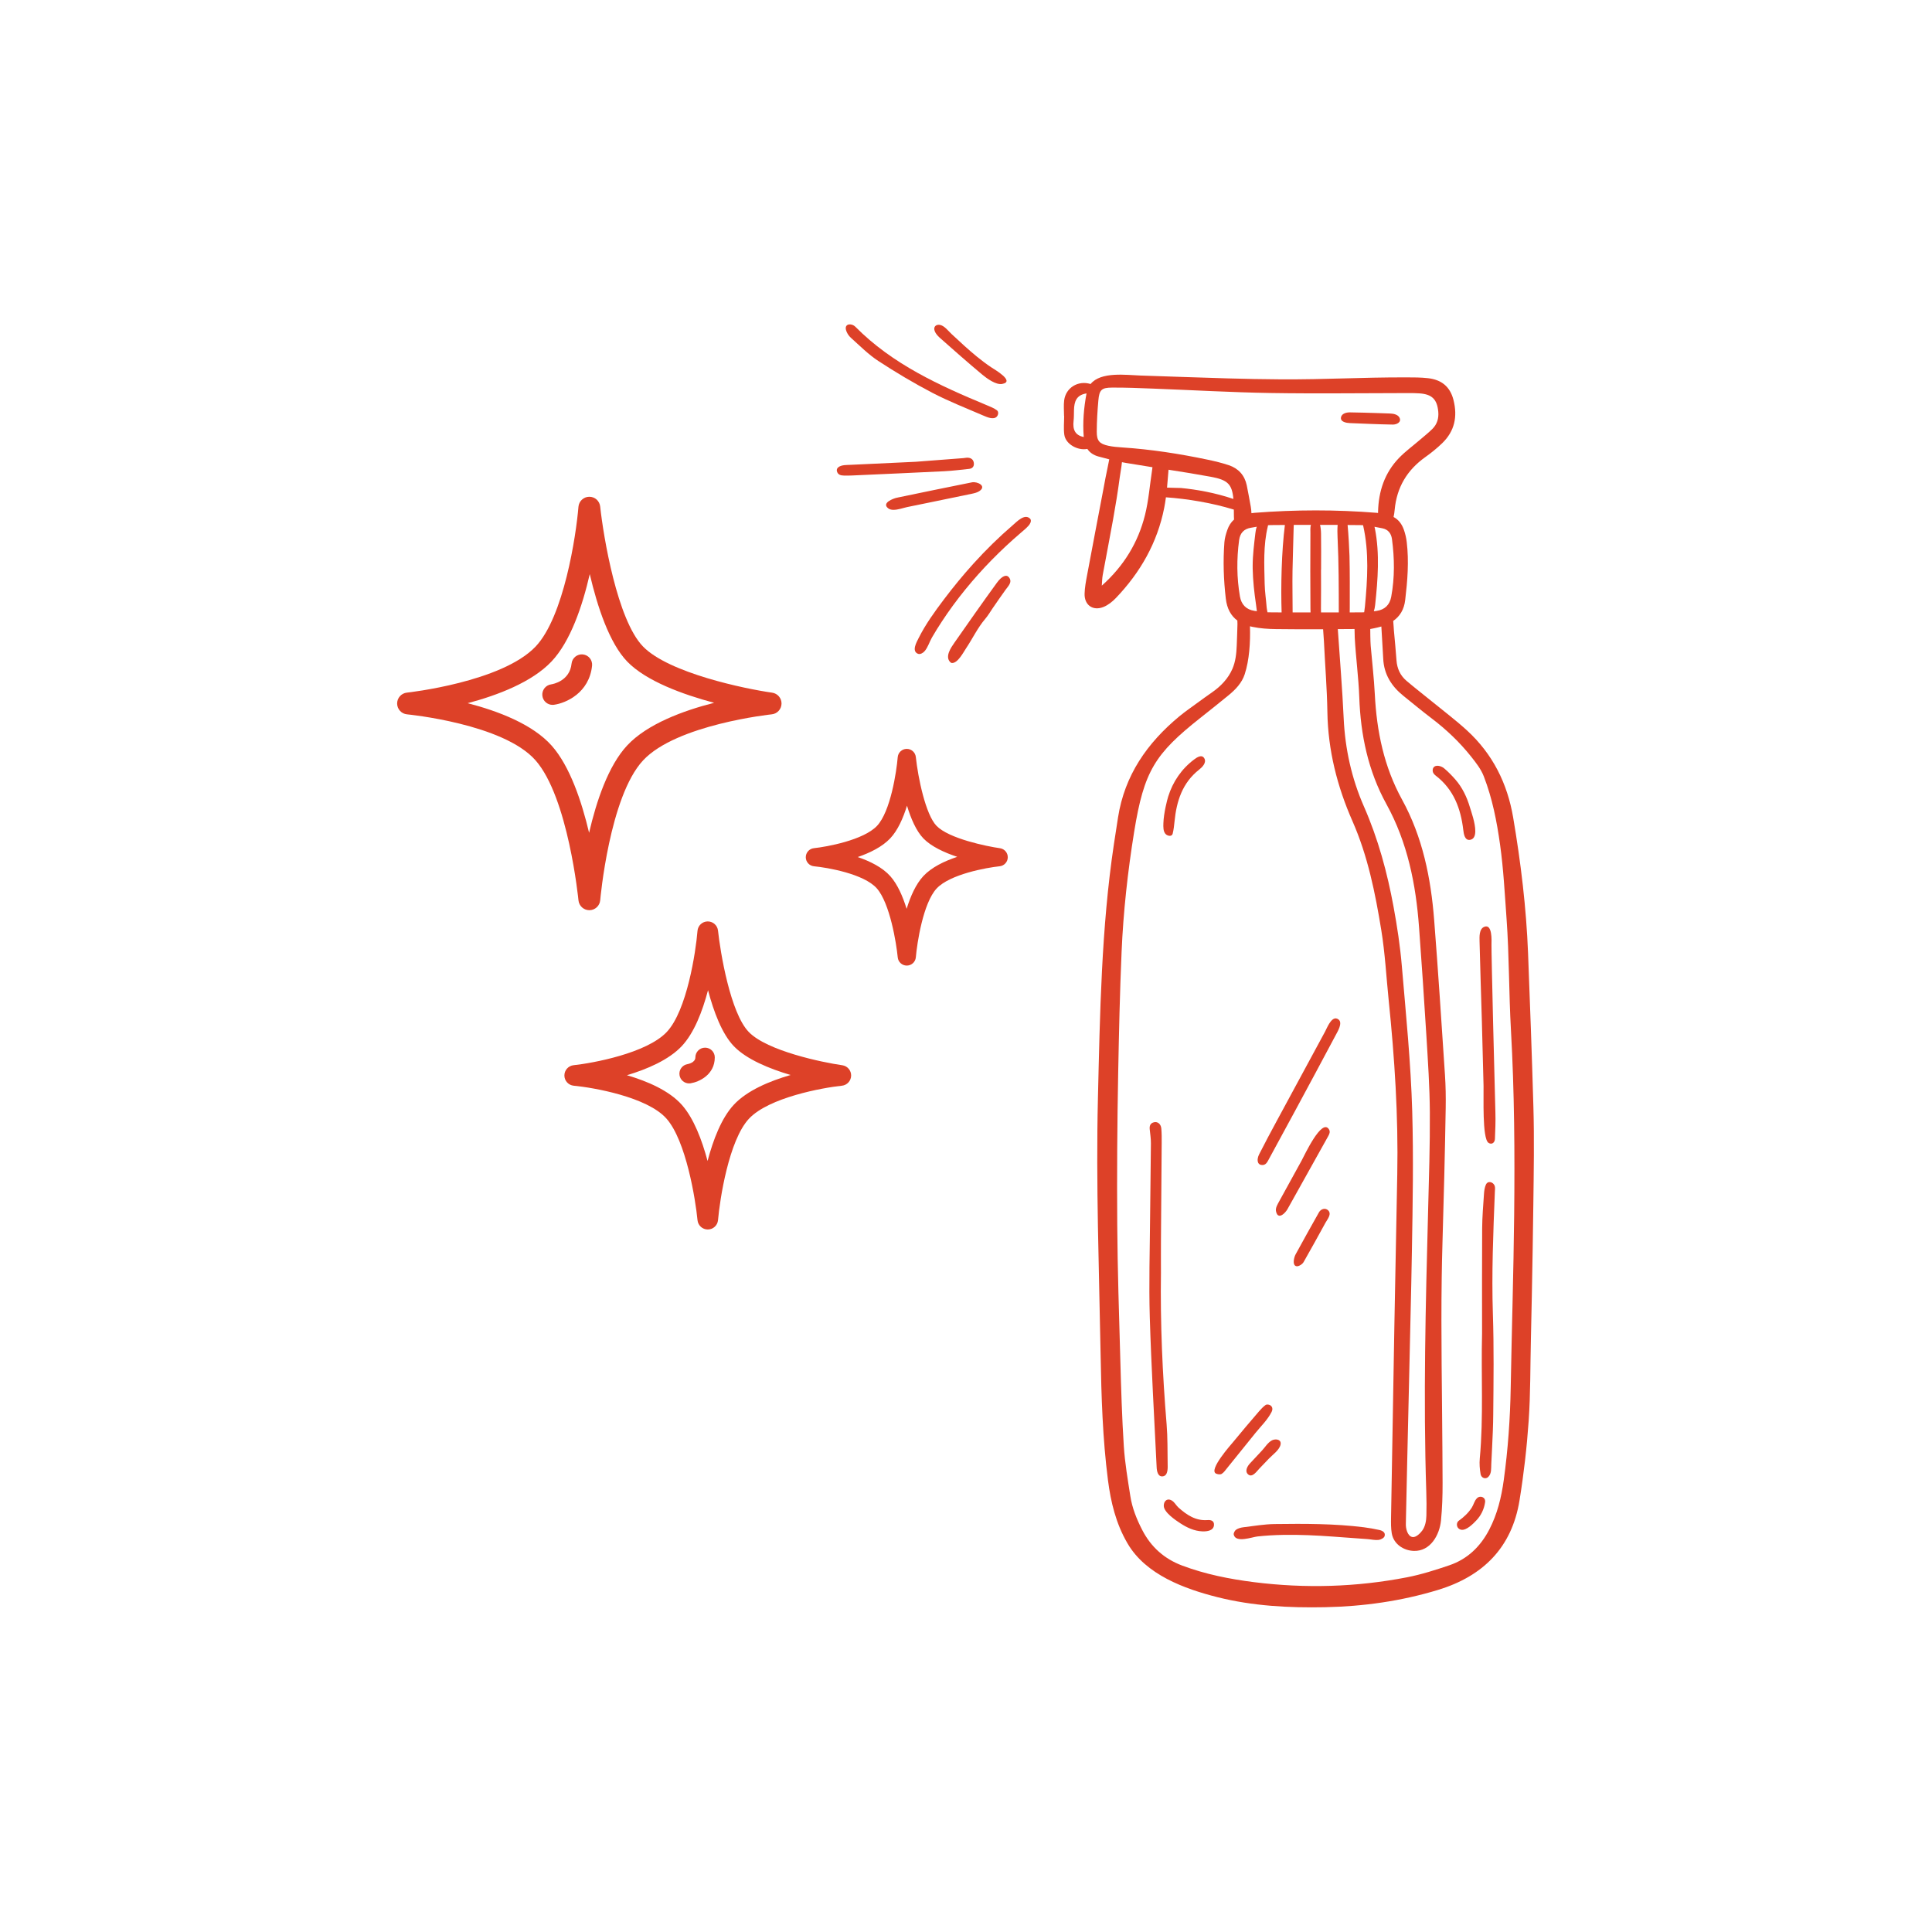 <svg xmlns="http://www.w3.org/2000/svg" xmlns:xlink="http://www.w3.org/1999/xlink" width="1080" viewBox="0 0 810 810" height="1080" preserveAspectRatio="xMidYMid meet"><defs><clipPath id="b4ada5b932"><path d="M 354 135.879 L 419 135.879 L 419 176 L 354 176 Z M 354 135.879 " clip-rule="nonzero"></path></clipPath><clipPath id="efd9084bf8"><path d="M 350.238 191 L 409 191 L 409 200 L 350.238 200 Z M 350.238 191 " clip-rule="nonzero"></path></clipPath><clipPath id="c495e6c88d"><path d="M 446 157 L 643.488 157 L 643.488 674 L 446 674 Z M 446 157 " clip-rule="nonzero"></path></clipPath><clipPath id="baf0ef5aba"><path d="M 166.422 208.227 L 328 208.227 L 328 382 L 166.422 382 Z M 166.422 208.227 " clip-rule="nonzero"></path></clipPath><clipPath id="11495dc167"><path d="M 236.484 386.262 L 356.93 386.262 L 356.93 515.469 L 236.484 515.469 Z M 236.484 386.262 " clip-rule="nonzero"></path></clipPath><clipPath id="35e50d7863"><path d="M 337.695 313.965 L 422.512 313.965 L 422.512 404.914 L 337.695 404.914 Z M 337.695 313.965 " clip-rule="nonzero"></path></clipPath></defs><g clip-path="url(#b4ada5b932)"><path fill="#dd4128" d="M 355.98 136.012 C 356.836 135.902 357.883 136.258 358.562 136.941 C 374.176 152.73 393.883 161.645 413.941 169.98 C 415.336 170.559 416.777 171.141 417.969 172.023 C 418.793 172.633 418.531 174.012 417.914 174.668 C 416.574 176.113 413.832 174.898 412.367 174.27 C 405.145 171.152 397.789 168.277 390.82 164.652 C 383.078 160.613 375.543 156.113 368.23 151.332 C 364.062 148.602 360.477 144.965 356.734 141.613 C 355.801 140.781 355.004 139.551 354.691 138.359 C 354.305 136.855 355.016 136.137 355.98 136.012 " fill-opacity="1" fill-rule="nonzero"></path></g><path fill="#dd4128" d="M 432.09 217.797 C 432.461 218.637 431.789 219.762 431.23 220.387 C 430.219 221.516 429.02 222.496 427.855 223.488 C 419.477 230.664 411.707 238.555 404.746 247.113 C 401.227 251.441 397.91 255.949 394.852 260.613 C 393.426 262.789 392.039 265.004 390.734 267.262 C 389.652 269.141 389.055 271.387 387.617 273.039 C 387 273.746 385.797 274.492 384.824 274.086 C 382.125 272.969 384.281 269.23 385.117 267.559 C 388.055 261.699 391.887 256.41 395.828 251.195 C 399.738 246.023 403.855 241.004 408.215 236.199 C 413.367 230.516 418.852 225.125 424.672 220.129 C 426.301 218.734 429.527 215.262 431.793 217.383 C 431.93 217.508 432.027 217.648 432.09 217.797 " fill-opacity="1" fill-rule="nonzero"></path><g clip-path="url(#efd9084bf8)"><path fill="#dd4128" d="M 383.914 193.602 C 388.172 193.277 396.035 192.676 403.891 192.07 C 404.547 192.02 405.203 191.844 405.844 191.895 C 407.352 192.016 408.254 192.887 408.309 194.414 C 408.348 195.688 407.566 196.445 406.34 196.578 C 402.859 196.949 399.379 197.387 395.879 197.566 C 382.973 198.211 370.066 198.77 357.156 199.352 C 356.062 199.402 354.965 199.41 353.875 199.387 C 352.492 199.359 351.203 199.062 350.863 197.469 C 350.59 196.199 351.863 195.238 354.047 195.012 C 354.914 194.922 355.793 194.922 356.668 194.879 C 364.547 194.508 372.422 194.141 383.914 193.602 " fill-opacity="1" fill-rule="nonzero"></path></g><path fill="#dd4128" d="M 399.152 277.969 C 399.055 277.965 398.957 277.953 398.867 277.922 C 398.668 277.852 398.508 277.719 398.359 277.566 C 396.09 275.23 398.73 271.465 400.16 269.426 C 406.027 261.035 411.895 252.645 417.922 244.363 C 420.121 241.344 422.055 240.711 423.082 242.137 C 424.512 244.117 422.691 245.711 421.562 247.305 C 419.734 249.887 417.895 252.457 416.129 255.078 C 415.145 256.531 414.215 258.117 413.074 259.449 C 409.855 263.219 407.789 267.68 405.055 271.766 C 403.918 273.469 401.578 278.027 399.152 277.969 " fill-opacity="1" fill-rule="nonzero"></path><path fill="#dd4128" d="M 374.402 213.75 C 373.648 213.723 372.957 213.547 372.414 213.137 C 369.426 210.875 374.543 208.973 376.066 208.656 C 386.523 206.465 396.996 204.336 407.469 202.227 C 409.73 201.766 413.895 203.766 410.531 205.945 C 409.652 206.516 408.531 206.781 407.477 207.004 C 401.406 208.266 395.332 209.516 389.262 210.766 C 386.289 211.375 383.312 211.98 380.344 212.59 C 378.824 212.902 376.383 213.82 374.402 213.75 " fill-opacity="1" fill-rule="nonzero"></path><path fill="#dd4128" d="M 392.918 136.246 C 393.254 136.145 393.633 136.129 394.016 136.195 C 395.961 136.543 397.57 138.754 398.914 140.008 C 402.422 143.27 405.926 146.559 409.641 149.578 C 411.594 151.168 413.602 152.684 415.699 154.074 C 416.906 154.879 425.734 159.922 420.188 160.969 C 417.539 161.473 413.691 158.621 411.777 157.027 C 405.746 151.996 399.848 146.793 393.969 141.578 C 393.039 140.754 391.918 139.457 391.723 138.184 C 391.57 137.156 392.121 136.477 392.918 136.246 " fill-opacity="1" fill-rule="nonzero"></path><path fill="#dd4128" d="M 487.758 345.164 C 487.887 340.871 489.352 335.309 489.75 334.027 C 491.691 327.762 495.402 322.32 500.676 318.387 C 501.887 317.484 503.902 316.141 504.926 317.961 C 505.938 319.762 504.035 321.656 502.762 322.656 C 495.695 328.203 493.262 335.906 492.43 344.395 C 492.262 346.105 492.062 347.82 491.664 349.484 C 491.332 350.875 489.602 350.516 488.793 349.777 C 487.621 348.711 487.711 346.613 487.758 345.164 " fill-opacity="1" fill-rule="nonzero"></path><path fill="#dd4128" d="M 574.422 177.727 C 571.594 177.613 568.77 177.488 565.941 177.383 C 564.539 177.328 561.746 176.906 562.242 174.859 C 562.609 173.328 564.574 172.871 565.926 172.891 C 569.668 172.945 573.406 173.051 577.141 173.172 C 579.047 173.234 580.949 173.301 582.852 173.371 C 584.195 173.418 586.066 173.77 586.742 175.102 C 587.711 177.02 585.531 178.027 583.945 178.004 C 580.77 177.953 577.594 177.848 574.422 177.727 " fill-opacity="1" fill-rule="nonzero"></path><path fill="#dd4128" d="M 486.734 533.582 C 486.43 554.84 487.363 576.047 489.113 597.234 C 489.562 602.68 489.453 608.172 489.543 613.648 C 489.566 615.223 489.812 618.559 487.625 618.945 C 485.449 619.332 485.004 616.75 484.934 615.23 C 483.926 594.234 482.684 573.25 482.055 552.25 C 481.637 538.25 482.078 524.219 482.184 510.207 C 482.266 499.918 482.453 489.625 482.523 479.336 C 482.535 477.379 482.238 475.418 482.027 473.465 C 481.867 471.965 482.309 470.852 483.863 470.504 C 485.398 470.168 486.719 471.262 486.887 473.145 C 487.062 475.102 487.059 477.082 487.043 479.055 C 486.953 492.629 486.832 506.207 486.738 519.785 C 486.703 524.387 486.734 528.984 486.734 533.582 " fill-opacity="1" fill-rule="nonzero"></path><path fill="#dd4128" d="M 621.363 558.977 C 621.363 544.305 621.305 529.633 621.402 514.961 C 621.438 510.148 621.844 505.34 622.168 500.531 C 622.254 499.238 622.441 497.879 622.949 496.711 C 623.766 494.84 626.016 495.527 626.633 497.113 C 626.922 497.875 626.762 498.832 626.727 499.695 C 626.047 516.766 625.34 533.816 625.898 550.918 C 626.359 564.918 626.18 578.945 626.047 592.957 C 626.008 597.633 625.801 602.309 625.566 606.98 C 625.453 609.266 625.332 611.551 625.227 613.84 C 625.137 615.695 625.398 617.711 624 619.176 C 622.906 620.316 621.043 619.695 620.75 618.043 C 620.379 615.906 620.203 613.668 620.402 611.512 C 622.02 594.016 620.906 576.488 621.363 558.977 " fill-opacity="1" fill-rule="nonzero"></path><path fill="#dd4128" d="M 626.953 466.398 C 627.066 470.105 626.91 473.828 626.754 477.531 C 626.68 479.121 625.375 480.035 624.039 479.121 C 621.359 477.273 622.102 459.742 621.984 455.23 C 621.754 446.211 621.527 437.191 621.281 428.172 C 620.973 417.02 620.559 405.871 620.312 394.719 C 620.273 392.82 620.078 389.449 622.293 388.57 C 625.715 387.207 625.352 394.387 625.312 396.074 C 625.234 399.211 626.625 455.68 626.953 466.398 " fill-opacity="1" fill-rule="nonzero"></path><path fill="#dd4128" d="M 560.168 426.977 C 560.5 427.012 560.84 427.16 561.195 427.434 C 563.027 428.859 560.82 432.438 560.031 433.922 C 554.492 444.352 548.895 454.75 543.289 465.148 C 539.555 472.078 535.793 478.996 532.023 485.906 C 531.301 487.234 530.652 488.773 528.68 488.391 C 527.195 488.105 526.77 486.199 527.926 483.906 C 530.289 479.219 532.781 474.598 535.27 469.98 C 542.02 457.469 548.789 444.969 555.559 432.473 C 556.273 431.156 557.945 426.703 560.168 426.977 " fill-opacity="1" fill-rule="nonzero"></path><path fill="#dd4128" d="M 558.949 644.23 C 551.93 643.719 544.871 643.383 537.832 643.516 C 534.258 643.582 530.688 643.785 527.137 644.176 C 525 644.406 518.027 647.035 517.25 643.379 C 517.121 642.766 517.695 641.688 518.277 641.305 C 519.152 640.734 520.289 640.43 521.344 640.305 C 525.695 639.777 530.051 639.023 534.414 638.965 C 546.902 638.805 559.414 638.766 571.844 640.32 C 574.016 640.594 576.18 640.992 578.316 641.457 C 579.656 641.754 581.004 642.531 580.477 644.09 C 580.23 644.824 578.875 645.531 577.953 645.625 C 576.453 645.781 574.906 645.398 573.379 645.281 C 568.57 644.922 563.758 644.582 558.949 644.23 " fill-opacity="1" fill-rule="nonzero"></path><path fill="#dd4128" d="M 536.32 509.695 C 535.715 509.613 535.203 509.062 534.953 507.746 C 534.699 506.418 535.641 504.883 536.254 503.758 C 539.379 498.051 542.512 492.34 545.668 486.645 C 546.777 484.648 554.188 468.48 557.199 473.523 C 557.805 474.531 557.348 475.461 556.816 476.418 C 551.164 486.574 545.5 496.719 539.824 506.867 C 539.082 508.184 537.516 509.848 536.32 509.695 " fill-opacity="1" fill-rule="nonzero"></path><path fill="#dd4128" d="M 533.449 590.73 C 533.449 591.113 533.336 591.523 533.145 591.914 C 531.449 595.281 528.711 597.859 526.371 600.754 C 522.371 605.691 518.398 610.652 514.398 615.594 C 513.715 616.434 513.07 617.406 512.176 617.938 C 511.602 618.281 510.523 618.125 509.84 617.82 C 506.52 616.316 516.227 605.527 517.23 604.297 C 520.691 600.051 524.266 595.887 527.832 591.727 C 528.672 590.738 529.598 589.785 530.633 589.027 C 531.027 588.734 531.949 588.836 532.453 589.105 C 533.152 589.48 533.449 590.078 533.449 590.73 " fill-opacity="1" fill-rule="nonzero"></path><path fill="#dd4128" d="M 618.523 348.531 C 618.496 350.375 617.949 351.809 616.395 352.094 C 614.059 352.531 613.68 349.551 613.488 347.969 C 612.43 338.98 609.457 330.98 601.992 325.234 C 601.484 324.848 600.973 324.309 600.77 323.734 C 600.586 323.195 600.613 322.391 600.906 321.926 C 601.867 320.387 604.301 321.152 605.449 322.117 C 607.109 323.512 608.645 325.09 610.086 326.719 C 613.066 330.102 615.012 334.191 616.277 338.488 C 616.742 340.059 618.566 345.035 618.523 348.531 " fill-opacity="1" fill-rule="nonzero"></path><path fill="#dd4128" d="M 543.863 530.879 C 543.664 530.891 543.469 530.867 543.293 530.801 C 541.715 530.18 542.586 527.008 543.176 525.922 C 546.398 520 549.688 514.121 552.992 508.254 C 553.777 506.859 555.664 506.23 556.891 507.492 C 558.406 509.059 556.488 511.227 555.699 512.664 C 552.668 518.191 549.629 523.715 546.504 529.195 C 546.113 529.887 544.875 530.824 543.863 530.879 " fill-opacity="1" fill-rule="nonzero"></path><path fill="#dd4128" d="M 504.098 642.035 C 500.668 641.906 497.609 640.441 494.777 638.598 C 492.746 637.273 487.969 634.027 487.918 631.344 C 487.879 629.207 489.512 627.895 491.465 629.223 C 492.504 629.93 493.137 631.207 494.098 632.066 C 497.566 635.148 501.293 637.688 506.289 637.301 C 507.668 637.191 509.047 637.586 508.973 639.301 C 508.867 641.734 506.156 642.113 504.098 642.035 " fill-opacity="1" fill-rule="nonzero"></path><path fill="#dd4128" d="M 536.773 604.406 C 536.922 604.691 536.98 605.051 536.91 605.496 C 536.527 607.875 533.555 609.879 532.031 611.5 C 530.684 612.926 529.328 614.34 527.957 615.746 C 526.914 616.82 524.973 619.797 523.176 618.047 C 521.789 616.695 523.035 614.645 524.055 613.539 C 525.734 611.723 527.422 609.918 529.117 608.117 C 530.422 606.727 531.48 604.875 533.188 603.918 C 534.316 603.285 536.211 603.309 536.773 604.406 " fill-opacity="1" fill-rule="nonzero"></path><path fill="#dd4128" d="M 612.594 641.355 C 612.207 641.285 611.848 641.113 611.516 640.816 C 610.578 639.977 610.559 638.305 611.621 637.555 C 613.723 636.074 615.613 634.281 617.023 632.125 C 617.836 630.879 618.133 629.223 619.211 628.156 C 620.59 626.785 622.922 627.719 622.637 629.781 C 622.23 632.688 620.949 635.363 618.918 637.484 C 617.688 638.77 614.809 641.766 612.594 641.355 " fill-opacity="1" fill-rule="nonzero"></path><g clip-path="url(#c495e6c88d)"><path fill="#dd4128" d="M 634.82 509.488 C 634.566 533.621 633.797 557.746 633.371 581.879 C 633.141 594.84 632.227 607.734 630.453 620.578 C 629.457 627.793 627.766 634.777 624.375 641.301 C 620.66 648.434 615.238 653.676 607.617 656.262 C 601.82 658.227 595.93 660.113 589.934 661.281 C 568.668 665.414 547.254 666.031 525.734 663.324 C 515.473 662.027 505.398 660.027 495.68 656.391 C 488.152 653.57 482.566 648.602 478.883 641.449 C 476.555 636.938 474.668 632.246 473.895 627.23 C 472.812 620.297 471.621 613.348 471.168 606.363 C 470.391 594.328 470.039 582.266 469.699 570.207 C 469.164 551.344 468.547 532.484 468.41 513.617 C 468.258 492.332 468.398 471.047 468.805 449.766 C 469.129 432.883 469.496 415.969 470.23 399.094 C 470.953 382.238 472.812 365.371 475.508 348.703 C 479.641 323.18 484.227 316.035 503.324 300.926 C 507.277 297.797 511.23 294.66 515.125 291.457 C 518.043 289.062 520.684 286.285 521.852 282.676 C 523.793 276.715 524.262 269.254 524.055 262.57 C 524.41 262.66 524.766 262.746 525.133 262.82 C 528.32 263.488 531.648 263.707 534.918 263.75 C 540.48 263.828 546.043 263.824 551.605 263.824 C 552.613 263.824 553.66 263.82 554.719 263.812 C 554.824 265.715 555.016 267.777 555.07 268.93 C 555.527 278.781 556.359 288.633 556.512 298.488 C 556.762 314.562 560.633 329.762 567.051 344.324 C 573.484 358.934 576.566 374.387 579.109 389.953 C 580.691 399.672 581.211 409.562 582.215 419.375 C 584.699 443.602 586.281 467.875 585.812 492.25 C 585.402 513.293 584.984 534.34 584.605 555.387 C 584.109 582.352 583.648 609.312 583.203 636.277 C 583.168 638.465 583.137 640.684 583.496 642.828 C 584.246 647.32 588.414 650.113 592.793 650.227 C 599.688 650.41 603.535 643.605 604.145 637.465 C 604.66 632.246 604.828 626.973 604.809 621.723 C 604.785 617.297 604.762 612.875 604.738 608.449 C 604.602 584.152 604.098 559.84 604.445 535.543 C 604.512 530.926 604.605 526.312 604.746 521.691 C 605.305 502.633 605.801 483.562 606.117 464.492 C 606.191 459.895 606.117 455.277 605.812 450.688 C 604.375 429.023 602.973 407.363 601.281 385.723 C 599.906 368.102 596.434 350.914 587.824 335.25 C 580.227 321.438 577.188 306.609 576.398 291.09 C 576.051 284.305 575.258 277.547 574.672 270.773 C 574.5 268.82 574.484 263.719 574.484 263.719 C 574.484 263.719 577.145 263.254 579.148 262.664 C 579.152 262.77 579.152 262.871 579.156 262.977 C 579.367 267.348 579.723 271.715 579.918 276.094 C 580.211 282.711 583.391 287.73 588.414 291.762 C 592.348 294.922 596.227 298.152 600.242 301.199 C 606.395 305.875 611.953 311.148 616.754 317.184 C 618.836 319.809 620.91 322.43 622.109 325.539 C 625.703 334.859 627.543 344.352 628.922 354.203 C 630.359 364.48 630.875 374.797 631.629 385.152 C 632.758 400.676 632.594 416.293 633.469 431.844 C 634.93 457.715 635.098 483.602 634.82 509.488 Z M 519.496 226.496 C 519.898 223.457 521.543 221.727 524.488 221.254 C 525.297 221.121 526.102 220.973 526.914 220.836 C 526.598 221.684 526.422 222.629 526.324 223.52 C 525.785 228.098 525.195 232.656 525.188 237.262 C 525.188 237.656 525.191 238.047 525.195 238.438 C 525.297 243.449 525.848 248.434 526.582 253.387 C 526.703 254.184 526.812 255.211 526.953 256.254 C 526.602 256.203 526.258 256.152 525.91 256.098 C 522.441 255.574 520.434 253.426 519.848 250.066 C 518.488 242.238 518.453 234.375 519.496 226.496 Z M 537.324 256.758 C 535.477 256.754 533.633 256.742 531.789 256.719 C 531.656 256.715 531.527 256.707 531.402 256.703 C 531.242 255.871 531.082 255.09 531.051 254.656 C 530.809 251.391 530.293 248.137 530.219 244.871 C 530.047 236.801 529.598 228.707 531.527 220.73 C 531.566 220.566 531.602 220.387 531.633 220.195 C 532.066 220.164 532.496 220.145 532.926 220.141 C 534.855 220.121 536.773 220.113 538.695 220.098 C 537.297 231.207 536.961 245.699 537.324 256.758 Z M 549.395 223.719 C 549.316 234.203 549.344 244.691 549.41 255.18 C 549.414 255.645 549.414 256.191 549.453 256.758 C 546.949 256.758 544.445 256.762 541.938 256.766 C 541.941 250.926 541.793 245.09 541.895 239.25 C 541.992 233.148 542.25 227.047 542.379 220.945 C 542.383 220.684 542.41 220.375 542.422 220.07 C 544.816 220.059 547.211 220.055 549.602 220.055 C 549.273 221.207 549.406 222.527 549.395 223.719 Z M 572.254 254.281 C 572.211 254.715 572.059 255.707 571.938 256.695 C 571.703 256.707 571.469 256.727 571.23 256.727 C 569.445 256.746 567.66 256.758 565.871 256.762 C 565.898 256.098 565.902 255.426 565.898 254.762 C 565.887 247.539 565.961 240.316 565.781 233.102 C 565.715 230.52 565.359 223.809 564.988 220.109 C 566.797 220.121 568.602 220.133 570.406 220.156 C 570.762 220.16 571.117 220.176 571.473 220.195 C 571.48 220.242 571.488 220.293 571.504 220.332 C 574.055 231.602 573.316 242.938 572.254 254.281 Z M 553.816 255.195 C 553.902 249.73 553.84 244.266 553.84 238.801 C 553.855 238.801 553.863 238.801 553.871 238.801 C 553.871 233.777 553.938 228.75 553.848 223.727 C 553.824 222.238 553.668 221.012 553.434 220.055 C 555.891 220.055 558.352 220.059 560.812 220.07 C 560.668 221.891 560.699 223.734 560.785 225.562 C 560.789 225.633 560.797 225.711 560.801 225.781 C 561.289 236.105 561.285 246.438 561.297 256.766 C 558.809 256.766 556.328 256.762 553.844 256.758 C 553.859 256.285 553.848 255.766 553.816 255.195 Z M 597.977 625.539 C 598.082 628.824 598.117 632.121 598.023 635.406 C 597.957 637.578 597.582 639.883 596.289 641.688 C 595.527 642.746 593.703 644.621 592.246 644.422 C 590.051 644.121 589.332 640.684 589.41 638.93 C 589.453 638.051 589.445 637.176 589.461 636.293 C 589.645 627.914 589.828 619.531 590.016 611.148 C 590.547 586.867 591.18 562.586 591.68 538.312 C 591.773 533.645 591.863 528.969 591.949 524.301 C 592.293 504.867 592.637 485.398 592.082 465.965 C 591.5 445.609 589.445 425.289 587.723 404.977 C 587.02 396.695 585.777 388.434 584.27 380.254 C 581.609 365.793 577.797 351.699 571.832 338.121 C 566.699 326.449 563.938 314.027 563.344 301.145 C 562.766 288.672 561.723 276.223 560.883 263.762 C 563.27 263.738 565.645 263.719 567.902 263.719 C 567.902 263.719 567.938 266.508 567.984 267.348 C 568.434 275.668 569.586 283.992 569.879 292.316 C 570.438 308.098 573.582 323.191 581.273 337.148 C 590.141 353.25 593.629 370.785 594.949 388.875 C 596.047 403.965 597.098 419.059 598.016 434.16 C 598.664 444.883 599.402 455.613 599.469 466.348 C 599.559 480.156 599.086 493.977 598.734 507.785 C 597.707 547.035 596.699 586.285 597.977 625.539 Z M 515.172 195.031 C 512.27 194.062 509.277 193.344 506.277 192.715 C 494.469 190.234 482.562 188.391 470.508 187.59 C 468.543 187.453 466.551 187.309 464.641 186.883 C 460.938 186.062 459.809 184.805 459.824 181.004 C 459.84 176.629 460.102 172.242 460.492 167.883 C 460.891 163.438 461.809 162.527 466.246 162.5 C 471.945 162.461 477.641 162.707 483.34 162.922 C 499.766 163.539 516.191 164.504 532.625 164.77 C 551.918 165.086 571.219 164.812 590.516 164.801 C 592.051 164.801 593.586 164.812 595.117 164.922 C 600.375 165.289 602.527 167.422 603.004 172.637 C 603.254 175.422 602.492 177.898 600.512 179.852 C 598.801 181.543 596.895 183.031 595.074 184.602 C 592.25 187.027 589.215 189.25 586.633 191.902 C 580.52 198.184 577.945 205.977 577.758 214.617 C 577.754 214.766 577.754 214.918 577.754 215.074 C 577.562 215.047 577.375 215.016 577.184 215.004 C 560.105 213.633 543.016 213.664 525.934 215.004 C 525.516 215.035 525.094 215.094 524.672 215.164 C 524.629 214.133 524.52 213.113 524.398 212.465 C 523.828 209.453 523.336 206.426 522.699 203.43 C 521.801 199.219 519.199 196.379 515.172 195.031 Z M 495.109 204.594 C 492.875 204.594 490.734 204.441 489.285 204.438 C 489.527 201.938 489.711 199.434 489.914 196.938 C 495.836 197.859 501.746 198.809 507.637 199.891 C 514.707 201.188 516.535 202.961 517.109 209.191 C 509.473 206.598 501.629 205.215 495.109 204.594 Z M 483.004 197.176 C 482.043 203.441 481.574 209.836 480.039 215.953 C 477.172 227.402 471.223 237.258 461.934 245.543 C 462.059 244.047 462.059 242.527 462.324 241.062 C 463.742 233.301 465.281 225.566 466.66 217.801 C 467.699 211.973 468.672 206.137 469.438 200.27 C 469.703 198.246 470.18 195.957 470.383 193.77 C 470.91 193.875 471.438 193.98 471.969 194.07 C 475.699 194.699 479.438 195.297 483.176 195.883 C 483.125 196.316 483.066 196.746 483.004 197.176 Z M 450.098 176.543 C 450.273 175.031 450.227 173.488 450.273 171.953 C 450.367 168.324 451.277 165.68 455.328 164.969 C 455.383 164.961 455.453 164.957 455.531 164.957 C 454.395 170.977 453.875 177.078 454.367 183.219 C 450.66 182.488 449.707 180.012 450.098 176.543 Z M 583.273 250.211 C 582.645 253.598 580.562 255.645 577.109 256.133 C 576.738 256.188 576.371 256.234 575.992 256.289 C 576.266 255.434 576.441 254.523 576.535 253.637 C 577.668 243.039 578.508 232.207 576.453 221.664 C 576.406 221.402 576.34 221.133 576.258 220.855 C 577.336 221.059 578.402 221.277 579.473 221.473 C 581.93 221.922 583.266 223.617 583.59 226.008 C 584.672 234.09 584.766 242.168 583.273 250.211 Z M 642.887 464.102 C 642.266 442.609 641.484 421.121 640.648 399.641 C 639.902 380.539 637.605 361.613 634.406 342.77 C 631.969 328.41 625.793 316.105 615.066 306.254 C 610.391 301.969 605.301 298.137 600.379 294.121 C 596.82 291.211 593.168 288.41 589.668 285.426 C 587.047 283.199 585.719 280.262 585.48 276.789 C 585.191 272.633 584.773 268.484 584.402 264.336 C 584.32 263.434 584.254 261.805 584.113 260.332 C 586.902 258.387 588.656 255.602 589.137 251.555 C 590.098 243.473 590.75 235.406 589.785 227.297 C 589.582 225.566 589.184 223.832 588.613 222.191 C 587.773 219.758 586.367 217.867 584.262 216.75 C 584.492 215.727 584.641 214.672 584.734 213.633 C 585.609 204.305 589.945 197.066 597.551 191.652 C 600.043 189.879 602.461 187.934 604.656 185.805 C 609.863 180.773 611.141 174.684 609.383 167.699 C 607.949 162.012 604.258 159.188 598.719 158.559 C 595.68 158.215 592.59 158.219 589.523 158.215 C 570.227 158.188 556.258 159.137 536.961 159.043 C 529.484 159.008 522.004 158.84 514.535 158.637 C 502.391 158.297 490.246 157.832 478.105 157.441 C 472.191 157.246 461.527 155.695 457.238 161 C 452.055 159.375 446.852 162.492 446.156 167.84 C 445.879 169.988 446.109 172.207 446.109 174.395 C 446.125 174.395 446.137 174.395 446.152 174.395 C 446.152 177.02 445.859 179.684 446.215 182.258 C 446.762 186.238 451.852 189.004 455.871 188.211 C 456.879 189.711 458.391 190.801 460.484 191.375 C 462 191.797 463.527 192.199 465.059 192.582 C 464.801 193.754 464.598 194.973 464.395 195.906 C 463.719 198.898 463.203 201.926 462.629 204.938 C 460.336 216.992 458.023 229.043 455.773 241.102 C 455.289 243.684 454.789 246.301 454.719 248.914 C 454.594 253.68 458.184 256.254 462.633 254.477 C 464.582 253.695 466.406 252.23 467.875 250.688 C 478.094 239.996 485.211 227.547 488.094 212.961 C 488.387 211.484 488.621 209.996 488.82 208.5 C 497.945 209.125 508.496 210.93 517.09 213.598 C 517.152 213.617 517.227 213.629 517.293 213.648 C 517.289 214.242 517.289 214.84 517.309 215.438 C 517.336 216.223 517.293 217.039 517.383 217.816 C 516.098 218.941 515.156 220.441 514.539 222.238 C 513.969 223.883 513.469 225.617 513.336 227.34 C 512.738 235.223 513.004 243.066 513.922 250.953 C 514.422 255.234 516.102 258.191 518.766 260.164 C 518.793 260.711 518.82 261.234 518.812 261.703 C 518.746 264.691 518.617 267.68 518.508 270.664 C 518.375 273.988 518.023 277.352 516.688 280.43 C 514.93 284.492 511.793 287.75 508.195 290.246 C 506.031 291.746 503.898 293.289 501.773 294.848 C 499.301 296.664 496.762 298.406 494.402 300.363 C 480.965 311.504 471.508 325.023 468.742 342.691 C 468.156 346.434 467.57 350.172 467.012 353.914 C 461.75 388.961 461.156 425.141 460.312 460.402 C 459.449 496.32 460.801 532.242 461.441 568.152 C 461.754 585.664 462.281 603.148 464.516 620.543 C 465.695 629.75 467.852 638.668 472.555 646.793 C 472.633 646.926 472.707 647.062 472.789 647.195 C 480.43 660.191 496.527 666.129 510.508 669.641 C 525.176 673.324 540.426 674.137 555.496 673.832 C 571.559 673.504 587.383 671.297 602.832 666.602 C 621.766 660.848 633.863 648.828 637.07 629.016 C 638.855 617.996 640.141 606.852 640.902 595.711 C 641.691 584.344 641.555 572.91 641.836 561.504 C 641.984 555.43 642.113 549.359 642.227 543.293 C 642.48 530.406 642.699 517.52 642.863 504.637 C 643.031 491.137 643.277 477.598 642.887 464.102 " fill-opacity="1" fill-rule="nonzero"></path></g><g clip-path="url(#baf0ef5aba)"><path fill="#dd4128" d="M 196.074 294.816 C 208.656 291.477 223.012 286.004 231.207 277.352 C 239.188 268.93 244.195 254.02 247.258 240.688 C 250.457 254.383 255.488 269.645 262.988 277.387 C 270.906 285.559 286.266 291.148 299.402 294.656 C 286.477 297.949 271.352 303.512 262.93 312.551 C 255.051 321 250.055 335.863 246.98 349.156 C 243.863 335.969 238.906 321.203 231.309 312.637 C 223.332 303.633 208.816 298.109 196.074 294.816 Z M 247.082 381.605 C 247.09 381.605 247.098 381.605 247.105 381.605 C 249.469 381.594 251.438 379.777 251.641 377.422 C 251.676 376.988 255.516 333.926 269.621 318.789 C 283.629 303.758 323.156 299.527 323.551 299.488 C 325.852 299.254 327.613 297.336 327.66 295.023 C 327.703 292.711 326.016 290.73 323.727 290.406 C 312.32 288.793 280.352 282.164 269.562 271.023 C 258.785 259.898 252.965 224.906 251.629 212.359 C 251.379 210.012 249.387 208.23 247.023 208.27 C 244.664 208.297 242.715 210.117 242.52 212.469 C 241.535 224.535 236.387 258.582 224.566 271.059 C 210.398 286.012 170.992 290.348 170.598 290.387 C 168.258 290.633 166.488 292.613 166.5 294.965 C 166.516 297.316 168.309 299.273 170.652 299.492 C 171.051 299.531 210.914 303.414 224.461 318.703 C 238.227 334.234 242.484 377.039 242.527 377.469 C 242.754 379.816 244.727 381.605 247.082 381.605 " fill-opacity="1" fill-rule="nonzero"></path></g><g clip-path="url(#11495dc167)"><path fill="#dd4128" d="M 307.664 463.16 C 302.492 468.711 298.984 477.902 296.652 486.742 C 294.312 477.98 290.859 468.855 285.879 463.238 C 280.57 457.25 271.457 453.32 262.848 450.793 C 271.336 448.25 280.344 444.383 285.781 438.645 C 291 433.137 294.516 423.98 296.844 415.148 C 299.227 424.207 302.73 433.527 307.723 438.68 C 313.043 444.172 322.578 448.07 331.461 450.695 C 322.703 453.227 313.246 457.168 307.664 463.16 Z M 353.133 446.609 C 344.844 445.434 321.645 440.633 313.926 432.664 C 306.211 424.699 302.004 399.293 301.031 390.172 C 300.797 387.973 298.941 386.309 296.734 386.309 C 296.719 386.309 296.699 386.309 296.684 386.309 C 294.453 386.336 292.609 388.055 292.43 390.277 C 291.711 399.039 287.996 423.742 279.508 432.699 C 271.086 441.59 248.488 445.742 240.492 446.59 C 238.285 446.824 236.609 448.695 236.625 450.918 C 236.637 453.137 238.336 454.984 240.547 455.191 C 248.625 455.938 271.352 459.875 279.414 468.973 C 287.625 478.234 291.594 502.852 292.434 511.562 C 292.648 513.777 294.508 515.469 296.734 515.469 C 296.742 515.469 296.75 515.469 296.758 515.469 C 298.992 515.457 300.848 513.742 301.039 511.516 C 301.793 502.762 305.582 478.07 313.984 469.051 C 322.312 460.117 344.945 456.016 352.965 455.188 C 355.137 454.965 356.801 453.156 356.844 450.973 C 356.887 448.789 355.293 446.918 353.133 446.609 " fill-opacity="1" fill-rule="nonzero"></path></g><g clip-path="url(#35e50d7863)"><path fill="#dd4128" d="M 387.113 367.305 C 383.98 370.668 381.719 375.793 380.109 381.035 C 378.508 375.848 376.301 370.77 373.293 367.375 C 370.02 363.68 364.832 361.102 359.609 359.32 C 364.746 357.551 369.867 355.039 373.211 351.508 C 376.379 348.164 378.648 343.039 380.262 337.793 C 381.898 343.203 384.145 348.426 387.164 351.539 C 390.426 354.906 395.879 357.422 401.324 359.234 C 395.969 361.016 390.566 363.602 387.113 367.305 Z M 419.234 355.621 C 413.594 354.82 397.816 351.578 392.641 346.234 C 388.055 341.5 384.883 326.02 383.965 317.379 C 383.754 315.438 382.117 313.969 380.172 313.969 C 380.156 313.969 380.141 313.969 380.125 313.969 C 378.156 313.992 376.531 315.508 376.371 317.469 C 375.883 323.441 373.367 340.254 367.676 346.262 C 362.031 352.219 346.68 355.027 341.242 355.605 C 339.293 355.809 337.816 357.461 337.828 359.422 C 337.84 361.379 339.34 363.012 341.289 363.191 C 346.777 363.703 362.199 366.352 367.59 372.434 C 373.109 378.664 375.805 395.438 376.379 401.375 C 376.566 403.332 378.207 404.824 380.172 404.824 C 380.18 404.824 380.184 404.824 380.191 404.824 C 382.164 404.816 383.805 403.301 383.973 401.336 C 384.477 395.375 387.035 378.57 392.691 372.504 C 398.262 366.523 413.637 363.75 419.09 363.188 C 421.008 362.992 422.477 361.398 422.512 359.469 C 422.551 357.543 421.145 355.891 419.234 355.621 " fill-opacity="1" fill-rule="nonzero"></path></g><path fill="#dd4128" d="M 244.379 274.371 C 242.008 274.121 239.879 275.844 239.633 278.219 C 238.871 285.523 231.859 286.801 231.094 286.918 C 228.73 287.242 227.074 289.418 227.395 291.781 C 227.688 293.949 229.543 295.523 231.672 295.523 C 231.863 295.523 232.059 295.508 232.258 295.48 C 237.262 294.805 247.039 290.508 248.227 279.117 C 248.477 276.742 246.754 274.617 244.379 274.371 " fill-opacity="1" fill-rule="nonzero"></path><path fill="#dd4128" d="M 295.609 439.238 C 293.363 439.238 291.539 441.059 291.539 443.305 C 291.539 445.488 288.574 446.082 288.277 446.137 C 286.059 446.488 284.543 448.57 284.895 450.789 C 285.211 452.793 286.938 454.223 288.906 454.223 C 289.117 454.223 289.332 454.207 289.543 454.172 C 293.047 453.621 299.676 450.637 299.676 443.305 C 299.676 441.059 297.855 439.238 295.609 439.238 " fill-opacity="1" fill-rule="nonzero"></path></svg>